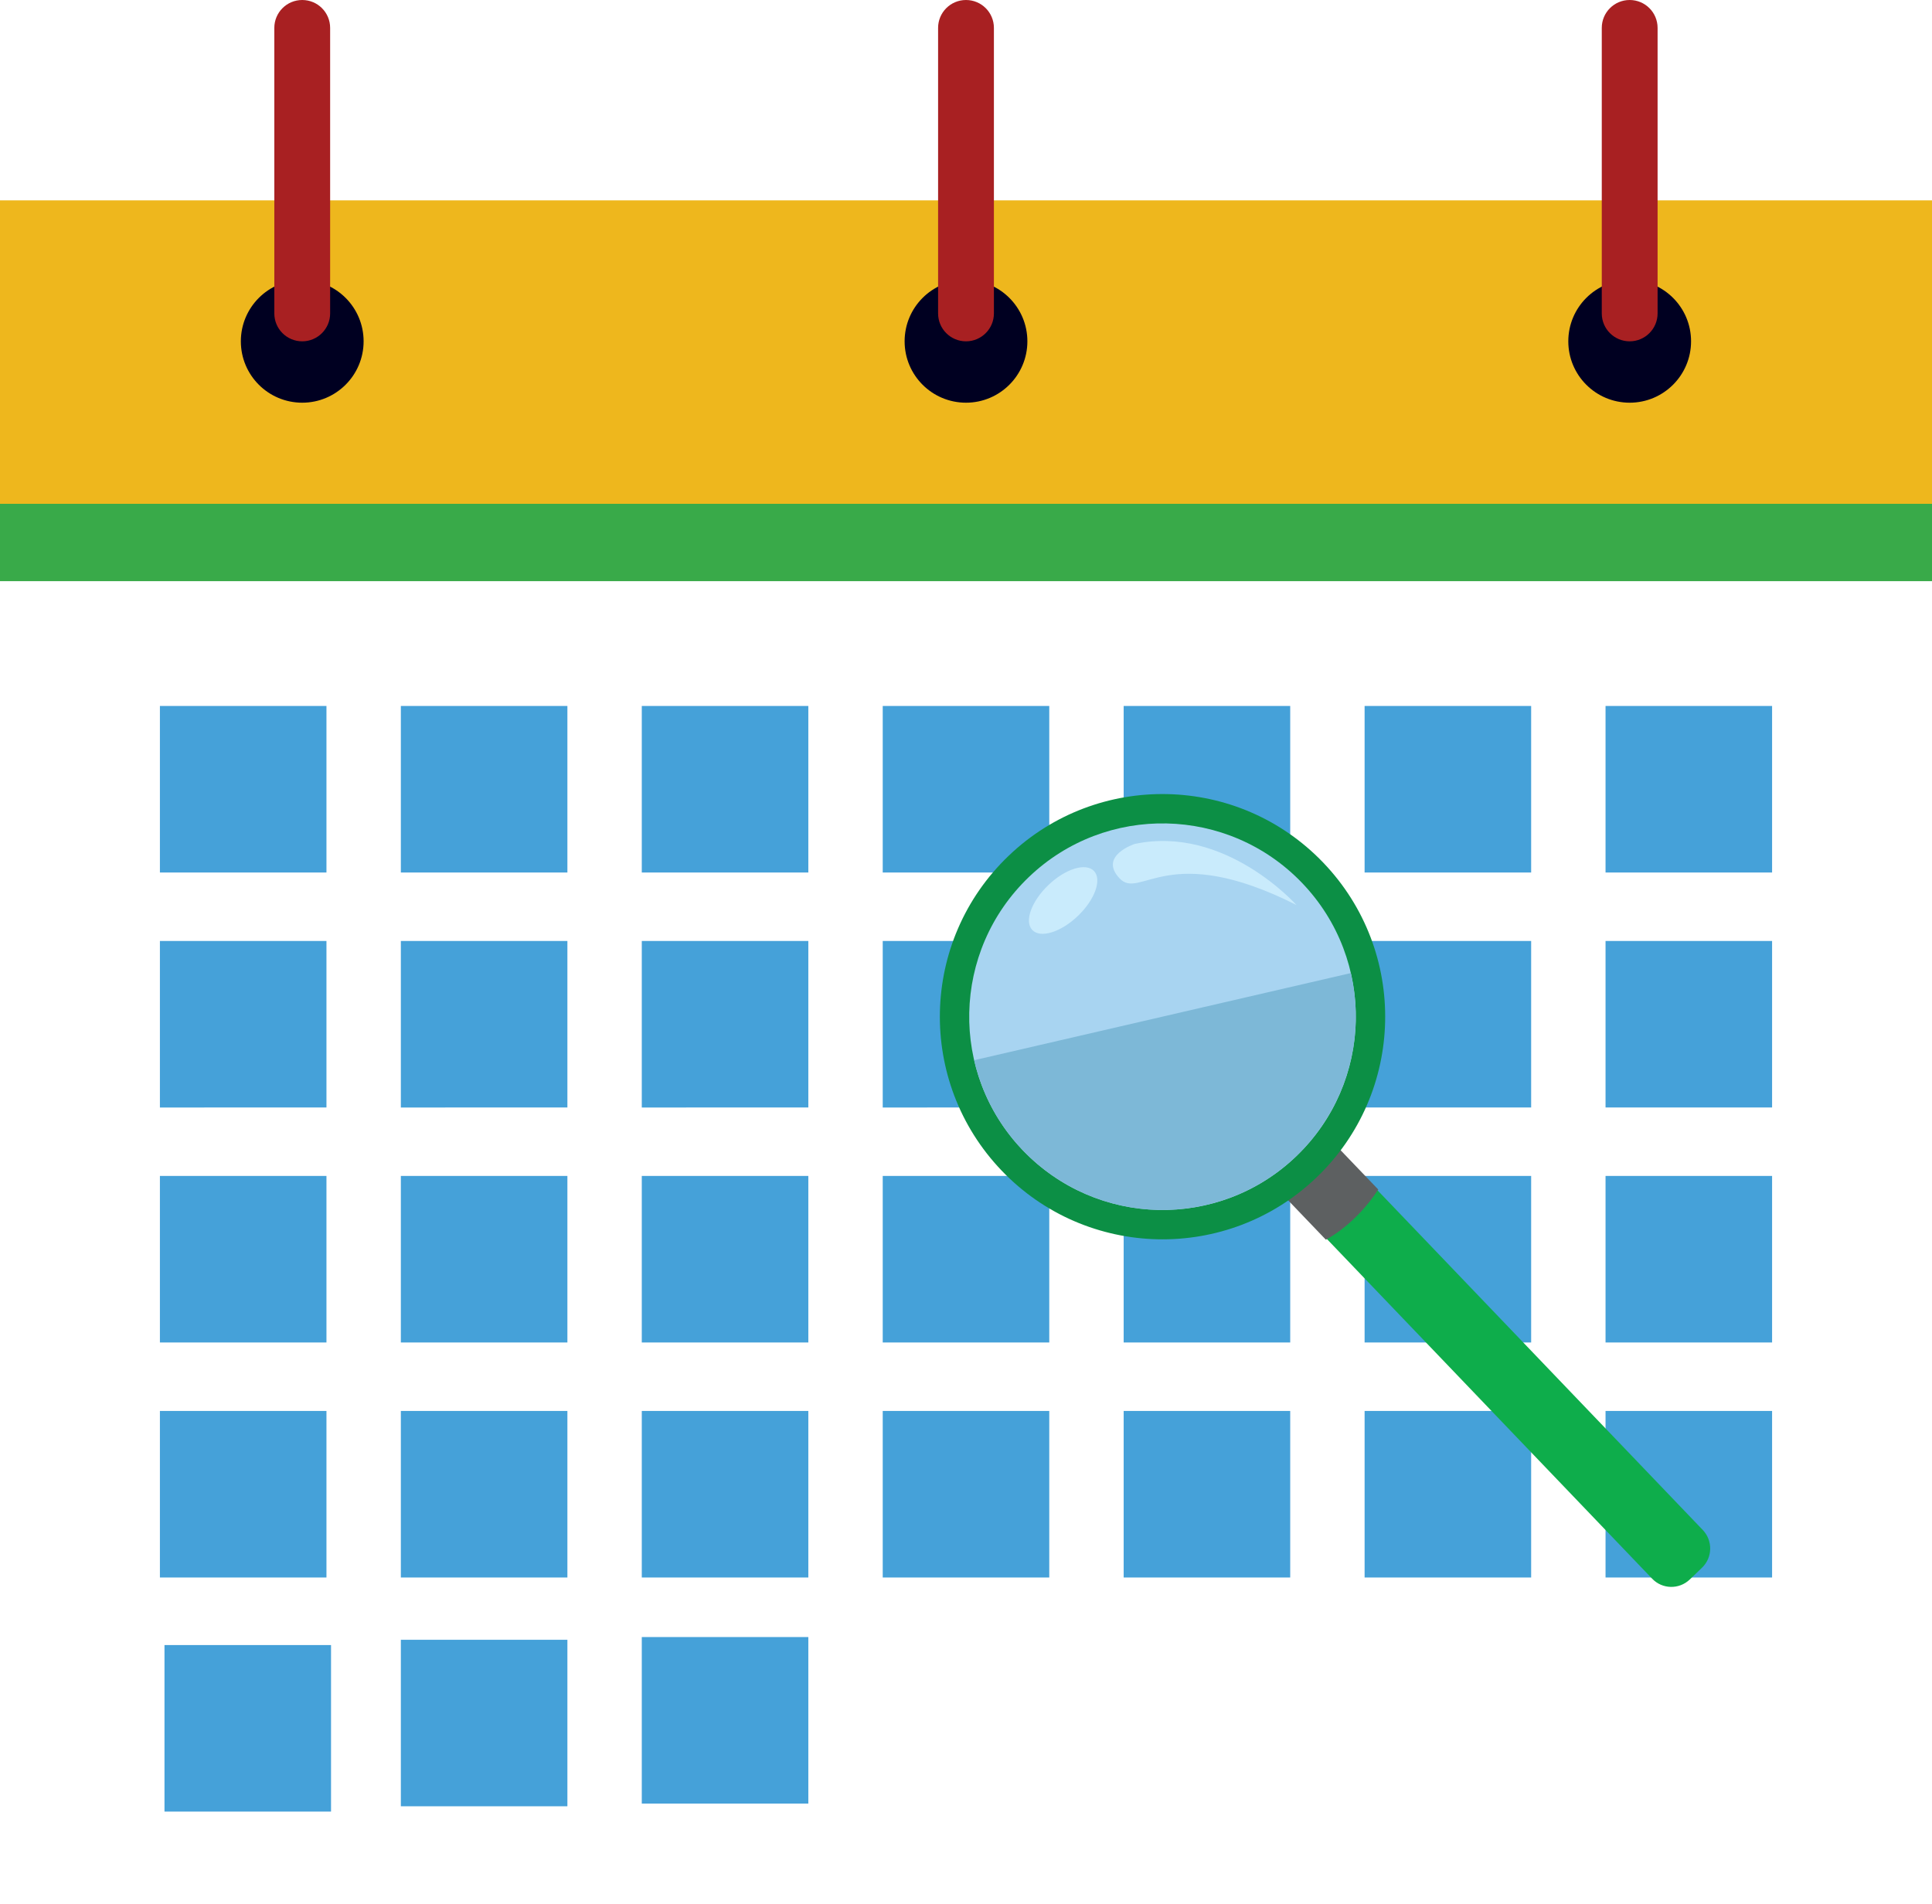 <?xml version="1.0" encoding="UTF-8"?> <svg xmlns="http://www.w3.org/2000/svg" xml:space="preserve" style="enable-background:new 0 0 2153 2122" viewBox="0 0 2153 2122"> <style> .st3{fill:#45a1d9}.st4{fill:#000021}.st5{fill:#a82022}.st6{display:none;fill:none;stroke:#666465;stroke-width:40;stroke-linecap:round;stroke-linejoin:round}.st12{fill:#c9ebfc} </style> <g id="Capa_1"> <path d="M0 223.3h2153v424.3H0z" style="fill:#eeb71d"></path> <path d="M0 561.5h2153v86.2H0z" style="fill:#39aa49"></path> <path d="M178.2 786.8h185.6v185.6H178.2zM446.7 786.8h185.6v185.6H446.7zM715.2 786.8h185.6v185.6H715.2zM983.7 786.8h185.6v185.6H983.7zM1252.2 786.8h185.6v185.6h-185.6zM1520.7 786.8h185.6v185.6h-185.6zM1789.2 786.8h185.6v185.6h-185.6zM178.2 1048.7h185.6v185.6H178.2zM446.7 1048.7h185.6v185.6H446.7zM715.2 1048.7h185.6v185.6H715.2zM983.7 1048.7h185.6v185.6H983.7zM1252.2 1048.7h185.6v185.6h-185.6zM1520.7 1048.7h185.6v185.6h-185.6zM1789.2 1048.7h185.6v185.6h-185.6zM178.2 1310.6h185.6v185.6H178.2zM446.7 1310.6h185.6v185.6H446.7zM715.2 1310.6h185.6v185.6H715.2zM983.7 1310.6h185.6v185.6H983.7zM1252.2 1310.6h185.6v185.6h-185.6zM1520.7 1310.6h185.6v185.6h-185.6zM1789.2 1310.6h185.6v185.6h-185.6zM178.2 1572.5h185.6v185.6H178.2zM446.7 1572.5h185.6v185.6H446.7zM446.7 1827.5h185.6v185.6H446.7zM715.2 1572.5h185.6v185.6H715.2zM715.2 1824.5h185.6v185.6H715.2zM983.7 1572.5h185.6v185.6H983.7zM1252.2 1572.5h185.6v185.6h-185.6zM1520.7 1572.5h185.6v185.6h-185.6zM1789.2 1572.5h185.6v185.6h-185.6z" class="st3"></path> <path d="M405.2 380.4c0 37.7-30.6 68.4-68.4 68.4-37.8 0-68.4-30.6-68.4-68.4 0-37.8 30.6-68.4 68.4-68.4 37.8 0 68.4 30.6 68.4 68.4zM1884.5 380.4c0 37.7-30.6 68.4-68.4 68.4-37.8 0-68.4-30.6-68.4-68.4 0-37.8 30.6-68.4 68.4-68.4 37.8 0 68.4 30.6 68.4 68.4zM1144.9 380.4c0 37.7-30.6 68.4-68.4 68.4-37.8 0-68.4-30.6-68.4-68.4 0-37.8 30.6-68.4 68.4-68.4 37.7 0 68.4 30.6 68.4 68.4z" class="st4"></path> <path d="M367.9 349.3c0 17.1-13.9 31.1-31.1 31.1-17.2 0-31.1-13.9-31.1-31.1V31.1c0-17.2 13.9-31.1 31.1-31.1 17.2 0 31.1 13.9 31.1 31.1v318.2zM1107.6 349.3c0 17.1-13.9 31.1-31.1 31.1-17.2 0-31.1-13.9-31.1-31.1V31.1c0-17.2 13.9-31.1 31.1-31.1 17.2 0 31.1 13.9 31.1 31.1v318.2zM1847.2 349.3c0 17.1-13.9 31.1-31.1 31.1-17.2 0-31.1-13.9-31.1-31.1V31.1c0-17.2 13.9-31.1 31.1-31.1 17.2 0 31.1 13.9 31.1 31.1v318.2z" class="st5"></path> <path d="M183.3 1833.4h185.6V2019H183.3z" class="st3"></path> </g> <g id="Layer_2"> <path d="M1897.6 1705.2c11.3 11.9 10.9 30.7-.9 42l-13.6 13.1c-11.9 11.4-30.7 11-42-.9l-373.3-389.9c-11.4-11.8-10.9-30.7.9-42l13.6-13.1c11.9-11.4 30.7-10.9 42 .9l373.3 389.9z" style="fill:#0ead4b"></path> <path d="m1535.9 1325.7-120.3-125.6-58.4 55.9 120.3 125.6s32.5-16 58.4-55.9z" style="fill:#5d6061"></path> <path d="M1474.7 961.5c94.8 99 91.4 256-7.6 350.8-99 94.8-256 91.4-350.8-7.6-94.8-99-91.4-256 7.6-350.8 98.9-94.8 256-91.4 350.8 7.6z" style="fill:#0c8f45"></path> <path d="M1451.1 984.1c82.3 85.9 79.3 222.3-6.6 304.6-85.9 82.3-222.3 79.3-304.6-6.6-82.3-85.9-79.3-222.3 6.6-304.6 85.9-82.3 222.3-79.3 304.6 6.6z" style="fill:#a8d4f1"></path> <path d="M1505.3 1084.5c26.8 115.9-45.4 231.6-161.3 258.4-115.9 26.8-231.6-45.4-258.4-161.3l419.7-97.1z" style="fill:#7db8d7"></path> <path d="M1444.7 1008.6s-79.5-89.5-180.3-68c0 0-40.7 13.3-16.6 38.5 23.1 24.2 53.5-42.9 196.9 29.5zM1219.1 970.7c9.1 9.5 1.1 31.9-17.9 50.1-19 18.2-41.7 25.2-50.8 15.7-9.1-9.5-1.1-31.9 17.9-50.1 19-18.2 41.7-25.2 50.8-15.7z" class="st12"></path> </g> </svg> 
